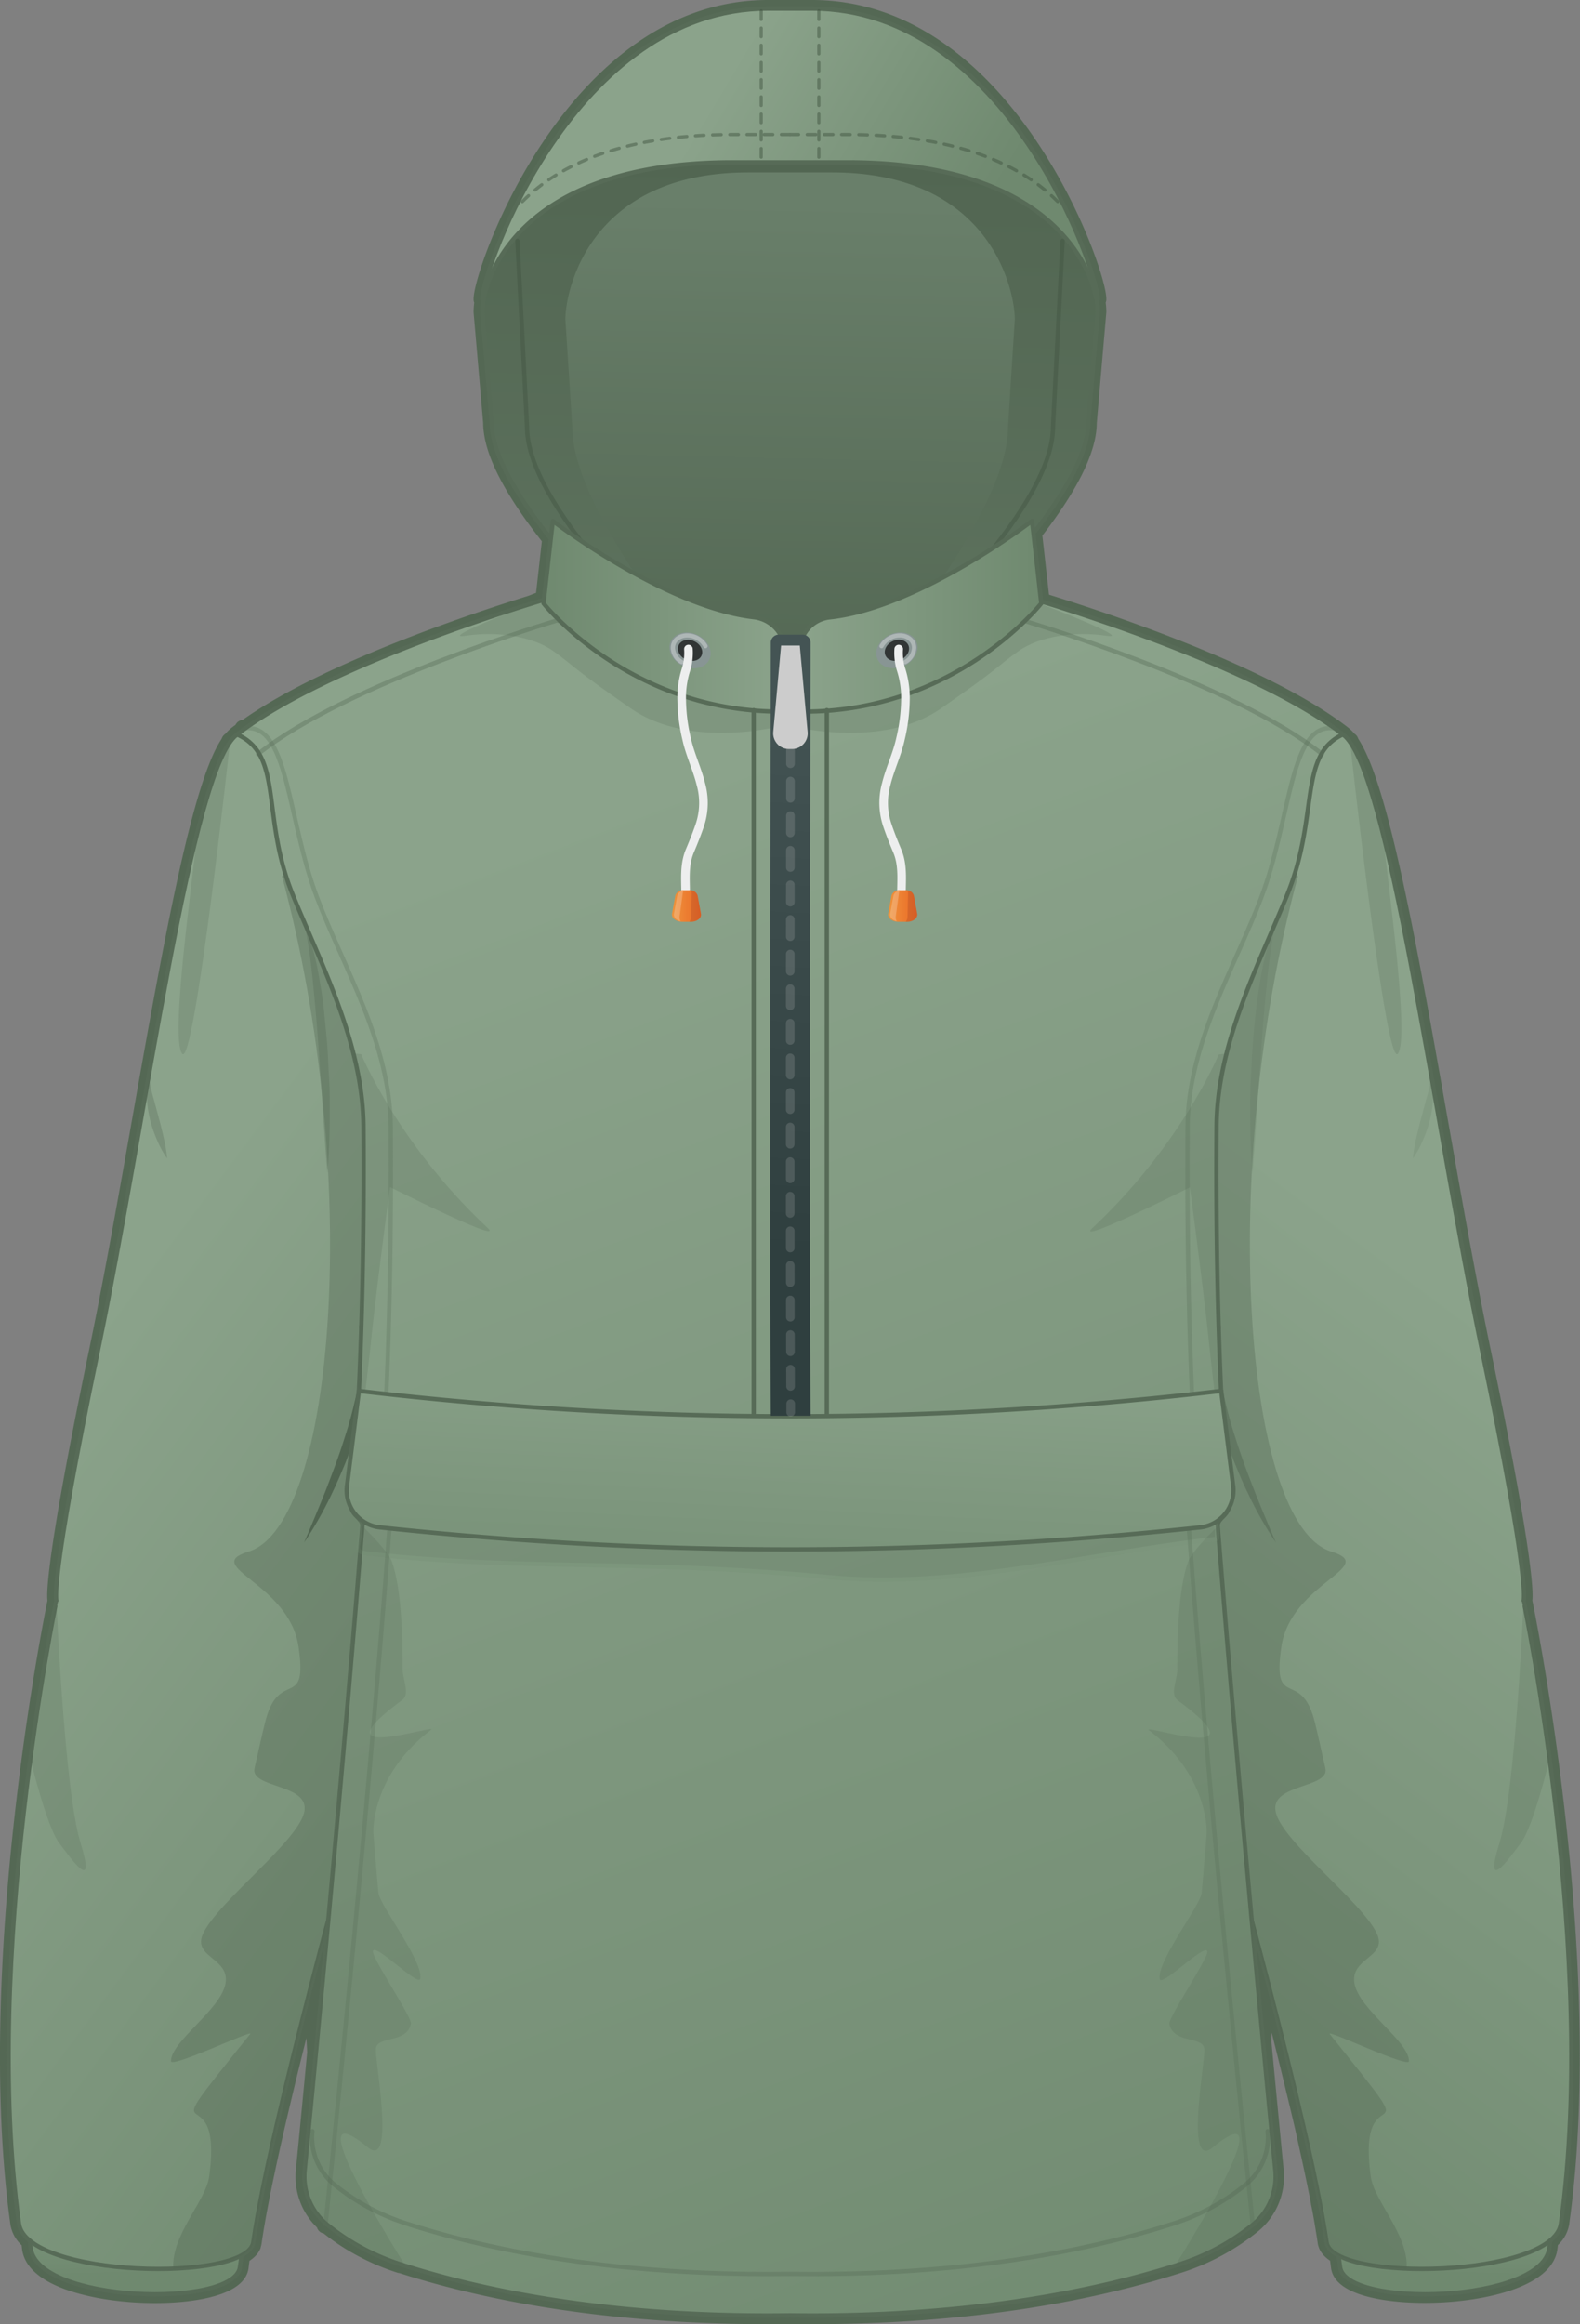 <svg xmlns="http://www.w3.org/2000/svg" xmlns:xlink="http://www.w3.org/1999/xlink" viewBox="0 0 367.44 540.17"><rect x="0" y="0" width="367.44" height="540.17" fill="#808080" stroke="none"/><defs><style>.cls-1{fill:#546854;stroke:#546854;stroke-width:4px;}.cls-1,.cls-15,.cls-16,.cls-17,.cls-19,.cls-2,.cls-21,.cls-22,.cls-23,.cls-24,.cls-25,.cls-28,.cls-29,.cls-3,.cls-36,.cls-37,.cls-6,.cls-7,.cls-8,.cls-9{stroke-linecap:round;}.cls-1,.cls-15,.cls-16,.cls-17,.cls-19,.cls-2,.cls-21,.cls-22,.cls-23,.cls-24,.cls-25,.cls-28,.cls-29,.cls-3,.cls-36,.cls-37,.cls-7,.cls-8,.cls-9{stroke-linejoin:round;}.cls-15,.cls-16,.cls-17,.cls-19,.cls-2,.cls-22,.cls-23,.cls-24,.cls-25,.cls-3,.cls-8,.cls-9{stroke:#576b57;}.cls-2{fill:url(#linear-gradient);}.cls-3{fill:url(#linear-gradient-2);}.cls-4{fill:url(#linear-gradient-3);}.cls-5{opacity:0.46;}.cls-19,.cls-22,.cls-28,.cls-29,.cls-36,.cls-37,.cls-6,.cls-7{fill:none;}.cls-6,.cls-7{stroke:#3e513e;}.cls-6{stroke-miterlimit:10;stroke-width:0.75px;stroke-dasharray:2;}.cls-18,.cls-7{opacity:0.39;}.cls-8{fill:url(#linear-gradient-4);}.cls-9{fill:url(#linear-gradient-5);}.cls-10{opacity:0.5;}.cls-11{opacity:0.3;}.cls-12,.cls-13,.cls-14{fill:#526652;}.cls-13,.cls-31{opacity:0.35;}.cls-14,.cls-20{opacity:0.2;}.cls-15{fill:url(#linear-gradient-6);}.cls-16{fill:url(#linear-gradient-7);}.cls-17{fill:url(#linear-gradient-8);}.cls-21{fill:#576b57;stroke:url(#linear-gradient-9);}.cls-22{opacity:0.28;}.cls-23{fill:url(#linear-gradient-10);}.cls-24{fill:url(#linear-gradient-11);}.cls-25{fill:url(#linear-gradient-12);}.cls-26{fill:#889594;}.cls-27{fill:#313535;}.cls-28{stroke:#fff;opacity:0.32;}.cls-29{stroke:#edeeee;}.cls-29,.cls-36,.cls-37{stroke-width:2px;}.cls-30{fill:url(#linear-gradient-13);}.cls-31{fill:#ac4c25;}.cls-32{fill:#fff;opacity:0.22;}.cls-33{fill:url(#linear-gradient-14);}.cls-34{fill:url(#linear-gradient-15);}.cls-35{opacity:0.18;}.cls-36,.cls-37{stroke:#ccc;}.cls-37{stroke-dasharray:4.02 4.02;}.cls-38{fill:#ccc;}</style><linearGradient id="linear-gradient" x1="208.99" y1="82.74" x2="150.73" y2="47.94" gradientUnits="userSpaceOnUse"><stop offset="0" stop-color="#6f896f"/><stop offset="1" stop-color="#8ba38b"/></linearGradient><linearGradient id="linear-gradient-2" x1="184.7" y1="37.33" x2="178.22" y2="270.41" gradientUnits="userSpaceOnUse"><stop offset="0" stop-color="#526652"/><stop offset="1" stop-color="#697f6a"/></linearGradient><linearGradient id="linear-gradient-3" x1="181.72" y1="166.34" x2="184.32" y2="46.57" xlink:href="#linear-gradient-2"/><linearGradient id="linear-gradient-4" x1="335.49" y1="528.53" x2="336.03" y2="499.66" xlink:href="#linear-gradient"/><linearGradient id="linear-gradient-5" x1="223.66" y1="492.18" x2="356.39" y2="314.14" xlink:href="#linear-gradient"/><linearGradient id="linear-gradient-6" x1="103.06" y1="528.53" x2="103.6" y2="499.66" gradientTransform="matrix(-1, 0, 0, 1, 135.02, 0)" xlink:href="#linear-gradient"/><linearGradient id="linear-gradient-7" x1="167.53" y1="446.26" x2="7.29" y2="326.48" xlink:href="#linear-gradient"/><linearGradient id="linear-gradient-8" x1="283.11" y1="582.46" x2="134.21" y2="187.53" xlink:href="#linear-gradient"/><linearGradient id="linear-gradient-9" x1="181.97" y1="367.12" x2="184.14" y2="323.86" xlink:href="#linear-gradient"/><linearGradient id="linear-gradient-10" x1="181.18" y1="396.99" x2="185.68" y2="307.66" xlink:href="#linear-gradient"/><linearGradient id="linear-gradient-11" x1="-4975.24" y1="143.23" x2="-4919.05" y2="143.23" gradientTransform="matrix(-1, 0, 0, 1, -4733.06, 0)" xlink:href="#linear-gradient"/><linearGradient id="linear-gradient-12" x1="-5137.91" y1="143.23" x2="-5081.78" y2="143.23" gradientTransform="translate(5264.31)" xlink:href="#linear-gradient"/><linearGradient id="linear-gradient-13" x1="156.07" y1="210.57" x2="162.83" y2="210.57" gradientUnits="userSpaceOnUse"><stop offset="0" stop-color="#ed953d"/><stop offset="1" stop-color="#ec6926"/></linearGradient><linearGradient id="linear-gradient-14" x1="206.34" y1="210.57" x2="213.1" y2="210.57" xlink:href="#linear-gradient-13"/><linearGradient id="linear-gradient-15" x1="188.44" y1="158.37" x2="180.93" y2="291.26" gradientUnits="userSpaceOnUse"><stop offset="0" stop-color="#445454"/><stop offset="1" stop-color="#2f3f3f"/></linearGradient></defs><title>Asset 108</title><g id="Layer_2" data-name="Layer 2"><g id="Layer_1-2" data-name="Layer 1"><path class="cls-1" d="M354.32,372s1.7-3.59-9.63-58c-10.68-51.3-20.53-126.46-30.57-141.31l-.19-.46,0,.21a7.73,7.73,0,0,0-1.65-1.77h0c-.59-.46-1.21-.92-1.85-1.38h0c-19.77-14.26-58.85-26.67-68.32-29.55l-1.78-15.84c7.71-9.91,12.74-18.94,12.74-25.72l2.22-25.75a15.33,15.33,0,0,0-.24-2.5l.24-.38C255.31,63,233.91,2,188.86,2H178.58c-45,0-66.45,61-66.45,67.58l.24.38a15.33,15.33,0,0,0-.24,2.5l2.23,25.75c0,7.07,5.46,16.58,13.73,27l-1.57,14-3.08,1.19c-11.93,3.7-47.7,15.48-66.38,28.92-.16,0-.31,0-.48,0l0,.29c-.5.36-1,.73-1.46,1.09a7.73,7.73,0,0,0-1.65,1.77l0-.21-.2.46c-10,14.85-19.88,90-30.57,141.31-11.33,54.41-9.63,58-9.63,58S-4.22,454.88,4.41,516.8a6.36,6.36,0,0,0,2.52,4c.07.56.13,1.13.19,1.68,1.57,12.86,47.48,14.1,48.69,4.43.1-.85.22-1.75.35-2.67l.14-.08.12-.06c.23-.14.45-.28.65-.42l.13-.09a7.3,7.3,0,0,0,.59-.49l.1-.1a3.7,3.7,0,0,0,.42-.48l.06-.07a4.4,4.4,0,0,0,.31-.56.5.5,0,0,0,0-.13,2.43,2.43,0,0,0,.17-.6h0c.67-4.69,1.8-10.64,3.23-17.28l.15-.73c.51-2.37,1.06-4.82,1.63-7.34s1.24-5.34,1.89-8.08c.81-3.42,1.66-6.91,2.53-10.4.69-2.79,1.39-5.58,2.1-8.35q.78-3.1,1.58-6.17c.17-.68.35-1.35.52-2l.06-.23.9,16.42c-1.59,16.88-2.64,27.45-2.64,27.45a15.73,15.73,0,0,0-.07,1.81,14.55,14.55,0,0,0,.79,4.36,14.35,14.35,0,0,0,4.11,6.13l0,.38,0-.33.37.33c1,.77,2,1.57,3.19,2.39.58.4,1.2.81,1.85,1.22a53.38,53.38,0,0,0,12,5.57l.19,0c24.49,7.9,55.11,12.32,90.43,11.83,35.41.49,66.1-4,90.62-11.88a52.52,52.52,0,0,0,17-9.18,14.49,14.49,0,0,0,5.25-12.68s-1.15-11.71-2.89-30.17l.82-15c.13.5.26,1,.4,1.52.34,1.34.69,2.7,1,4.06s.71,2.75,1.06,4.13c1.41,5.54,2.81,11.17,4.13,16.69,1,4.14,2,8.2,2.83,12.1.17.77.34,1.53.5,2.28.24,1.05.46,2.09.68,3.1.18.84.36,1.67.53,2.49.46,2.19.89,4.3,1.27,6.3,0,.2.08.39.11.58.39,2,.72,3.9,1,5.66,0,.16.06.31.08.47.14.87.27,1.71.38,2.51h0a3,3,0,0,0,.17.6,1.12,1.12,0,0,1,.05.13,3.5,3.5,0,0,0,.32.56l.06.07a5.82,5.82,0,0,0,.41.48l.11.1a5.75,5.75,0,0,0,.58.49l.13.09.65.42.12.06.14.08c.13.92.25,1.82.36,2.67,1.2,9.67,47.12,8.43,48.68-4.43.07-.55.13-1.12.19-1.68a6.38,6.38,0,0,0,2.53-4C371.67,454.88,354.32,372,354.32,372Z"/><path class="cls-2" d="M188.86,2H178.58c-45,0-66.45,61-66.45,67.58,0,0,31.51,51,71.59,74.87,40.08-23.84,71.59-74.87,71.59-74.87C255.31,63,233.91,2,188.86,2Z"/><path class="cls-3" d="M197.08,37.73H170.36c-50.69,0-58.23,28-58.23,34.73l2.23,25.75c0,18.51,37.47,53.83,64.86,78a7,7,0,0,0,9,0c27.39-24.19,64.87-59.51,64.87-78l2.22-25.75C255.31,65.73,247.78,37.73,197.08,37.73Z"/><path class="cls-4" d="M193.48,40.08H174c-37,0-42.52,27.53-42.52,34.15l1.63,25.32c0,18.19,27.36,52.92,47.36,76.71a4.16,4.16,0,0,0,6.57,0c20-23.79,47.36-58.52,47.36-76.71L236,74.23C236,67.61,230.49,40.08,193.48,40.08Z"/><g class="cls-5"><path class="cls-6" d="M183.72,31.27H170.36c-26.92,0-41.67,7.89-49.58,16.31"/><line class="cls-6" x1="177.02" y1="2.52" x2="177.02" y2="36.77"/><path class="cls-6" d="M183.72,31.27h13.36c26.92,0,41.67,7.89,49.59,16.31"/><line class="cls-6" x1="190.43" y1="2.52" x2="190.43" y2="36.77"/></g><path class="cls-7" d="M120.33,56l2.23,43.17c0,19.31,33.59,51.33,61.16,75.18"/><path class="cls-7" d="M247.11,56l-2.22,43.17c0,19.31-33.59,51.33-61.17,75.18"/><path class="cls-8" d="M310.29,517.79c.56,3.36,1,6.42,1.35,9.08,1.2,9.67,47.12,8.43,48.68-4.43q.46-3.88.83-7.88C349.39,522,321.15,523,310.29,517.79Z"/><path class="cls-9" d="M312.3,170.7C323,178.39,333.36,259.63,344.69,314s9.63,58,9.63,58S371.67,454.88,363,516.8c-1.75,12.55-53.15,13.76-54.5,4.32-4-27.81-24.27-99.89-24.27-99.89l-4.86-163.94,20.77-80.38S309.54,168.71,312.3,170.7Z"/><g class="cls-10"><g class="cls-11"><path class="cls-12" d="M332.7,251.1a11,11,0,0,1,.54,4.79,25,25,0,0,1-.78,4.72,29.67,29.67,0,0,1-1.58,4.47,21.45,21.45,0,0,1-2.3,4.17,36.79,36.79,0,0,1,.76-4.66c.35-1.54.7-3,1.11-4.52l1.19-4.45A36.62,36.62,0,0,0,332.7,251.1Z"/></g><path class="cls-12" d="M284,308a37.86,37.86,0,0,0,0,13.09,93.31,93.31,0,0,0,3.19,12.73c.65,2.11,1.36,4.17,2.11,6.26s1.55,4.11,2.33,6.17c1.63,4.12,3.34,8.13,5.1,12.3a86.11,86.11,0,0,1-6.59-11.65c-1-2-1.84-4.06-2.7-6.12s-1.58-4.2-2.25-6.34-1.25-4.28-1.74-6.47a62.59,62.59,0,0,1-1.08-6.67,38.27,38.27,0,0,1,0-6.77A20.55,20.55,0,0,1,284,308Z"/><g class="cls-11"><path class="cls-12" d="M296.69,214.26a138.88,138.88,0,0,0-2.09,14.49c-.49,4.88-.92,9.73-1.24,14.61-.22,2.43-.33,4.87-.52,7.31l-.49,7.31c-.32,4.88-.65,9.78-1.08,14.69-.43-4.91-.54-9.84-.54-14.74,0-2.47,0-4.9.16-7.37s.22-4.9.41-7.37.4-4.87.67-7.34.57-4.87,1-7.31A70.37,70.37,0,0,1,296.69,214.26Z"/></g></g><path class="cls-13" d="M315,461.05c-1.11-6,7.68-6.08,5.25-11.54-3.27-7.35-22.14-21.49-23.58-28.38-1.4-6.65,12.62-5.41,11.56-10.17-1.33-6-2.3-10.14-2.67-11.5-3.23-11.51-9.75-1.95-7.56-16.77s22.85-18.62,11.6-22.08c-20.19-6.2-26.48-88-7.73-157-6-1.22-16.71,34.91-22.44,55l4.82,162.62s20.3,72.08,24.27,99.89c.53,3.69,8.72,5.76,18.6,6.15.51-7.86-7.56-15.65-8.35-21.44-3.53-25.9,15.29-2.15-9.53-33.09-1-1.26,18.45,8.05,18.43,6.3C327.64,474.42,316.14,467.11,315,461.05Z"/><path class="cls-14" d="M354.32,372s-1.82,44.05-5.6,56.29,2.17,3.73,5,0S360.34,409,360.34,409Z"/><path class="cls-14" d="M313.93,172.26s8.32,76.38,11.16,72.63-2.52-40.44-3.23-49.25C321.39,189.85,313.93,172.26,313.93,172.26Z"/><path class="cls-15" d="M57.16,517.79c-.56,3.36-1,6.42-1.35,9.08-1.21,9.67-47.12,8.43-48.69-4.43q-.47-3.88-.82-7.88C18.06,522,46.3,523,57.16,517.79Z"/><path class="cls-16" d="M55.14,170.7C44.47,178.39,34.08,259.63,22.75,314s-9.63,58-9.63,58S-4.22,454.88,4.41,516.8c1.75,12.55,53.14,13.76,54.49,4.32,4-27.81,24.28-99.89,24.28-99.89L88,257.29,67.26,176.91S57.9,168.71,55.14,170.7Z"/><g class="cls-11"><path class="cls-12" d="M35.8,255.62,37,260.07c.41,1.49.76,3,1.11,4.52a35.08,35.08,0,0,1,.76,4.66,21.45,21.45,0,0,1-2.3-4.17A29.63,29.63,0,0,1,35,260.61a25,25,0,0,1-.79-4.72,11.14,11.14,0,0,1,.54-4.79A38.53,38.53,0,0,0,35.8,255.62Z"/></g><path class="cls-12" d="M85.11,314.49a36.45,36.45,0,0,1,0,6.77A62.59,62.59,0,0,1,84,327.93c-.49,2.19-1.06,4.33-1.73,6.47s-1.38,4.28-2.25,6.34-1.74,4.12-2.71,6.12a86,86,0,0,1-6.58,11.65c1.76-4.17,3.46-8.18,5.09-12.3.79-2.06,1.57-4.09,2.33-6.17s1.46-4.15,2.11-6.26a94.83,94.83,0,0,0,3.2-12.73,37.86,37.86,0,0,0,0-13.09A20.8,20.8,0,0,1,85.11,314.49Z"/><g class="cls-11"><path class="cls-12" d="M74.44,228.54c.46,2.44.76,4.85,1,7.31s.49,4.88.68,7.34.24,4.91.4,7.37.17,4.9.17,7.37c0,4.9-.11,9.83-.55,14.74-.43-4.91-.75-9.81-1.08-14.69l-.49-7.31c-.19-2.44-.29-4.88-.51-7.31-.33-4.88-.76-9.73-1.25-14.61a138.85,138.85,0,0,0-2.08-14.49A70.35,70.35,0,0,1,74.44,228.54Z"/></g><path class="cls-13" d="M52.43,461.05c1.11-6-7.68-6.08-5.25-11.54,3.27-7.35,22.13-21.49,23.58-28.38,1.39-6.65-12.62-5.41-11.57-10.17,1.33-6,2.3-10.14,2.68-11.5,3.22-11.51,9.74-1.95,7.55-16.77s-22.85-18.62-11.6-22.08c20.19-6.2,26.48-88,7.74-157,6-1.22,16.7,34.91,22.44,55L83.18,421.23S62.87,493.31,58.9,521.12c-.53,3.69-8.72,5.76-18.6,6.15-.51-7.86,7.56-15.65,8.35-21.44,3.53-25.9-15.29-2.15,9.53-33.09,1-1.26-18.45,8.05-18.43,6.3C39.8,474.42,51.3,467.11,52.43,461.05Z"/><path class="cls-14" d="M13.12,372s1.83,44.05,5.6,56.29-2.17,3.73-5,0S7.11,409,7.11,409Z"/><path class="cls-14" d="M53.52,172.26s-8.33,76.38-11.17,72.63,2.52-40.44,3.24-49.25C46.06,189.85,53.52,172.26,53.52,172.26Z"/><path class="cls-17" d="M299.37,207.93c7.47-18.37,2.46-32.38,12.93-37.23C290.58,153.81,240,139.14,240,139.14l-56.31,19.55-56.3-19.55S76.87,153.81,55.14,170.7c10.89,4.86,5.46,18.86,12.93,37.23,6.59,16.18,16.33,34.59,16.46,53.9.13,20.05,0,53.12-2.7,88.53-.13,1.71,2.56,2.6,2.43,4.32-5.64,70.9-13.41,149.71-13.41,149.71a14.54,14.54,0,0,0,5.25,12.68,52.52,52.52,0,0,0,17,9.18c24.53,7.93,55.22,12.37,90.62,11.88,35.41.49,66.1-4,90.62-11.88a52.52,52.52,0,0,0,17-9.18,14.49,14.49,0,0,0,5.25-12.68s-7.76-78.81-13.4-149.71c-.14-1.72,2.56-2.61,2.42-4.32-2.72-35.41-2.82-68.48-2.69-88.53C283,242.52,292.79,224.11,299.37,207.93Z"/><g class="cls-18"><path class="cls-19" d="M72.64,495.32a14.23,14.23,0,0,0,5.17,12.47,51.5,51.5,0,0,0,16.73,9c24.13,7.8,54.34,12.17,89.18,11.7,34.85.47,65.05-3.9,89.18-11.7a51.45,51.45,0,0,0,16.74-9,14.25,14.25,0,0,0,5.16-12.47"/><path class="cls-19" d="M307.46,175.26c-20.9-16.63-69.55-31.06-69.55-31.06l-54.19,19.24L129.54,144.2S80.88,158.63,60,175.26"/></g><path class="cls-14" d="M183.56,168.63s21.22,5.76,35.24-3.95,12.95-9.71,18-13.31,13.31-4.68,20.5-3.6S239,139.14,239,139.14l-53.6,16.55Z"/><path class="cls-14" d="M182,168.63s-21.23,5.76-35.25-3.95-13-9.71-18-13.31-13.31-4.68-20.5-3.6,18.34-8.63,18.34-8.63l53.6,16.55Z"/><path class="cls-14" d="M296.59,504.39s-7.76-78.81-13.4-149.71c-.14-1.72,2.56-2.61,2.42-4.32-2.72-35.41-2.82-68.48-2.69-88.53a70.59,70.59,0,0,1,2.36-17l-1.86.24s-8.59,20.91-29.37,40.35c-4.48,4.2,22.66-9.46,22.66-9.46s3.23,24.14,4.45,36.15c.69,6.74,4.34,36.8,4.34,36.8l-2.31,5.82s-6,5.71-6.88,8.23c-1.95,5.35-2.56,14.9-2.52,25.08,0,2.37-1.81,5.74.12,7.16,21,15.5-9.17,5.09-6.64,7,14,10.65,13.35,23.87,13.35,23.87s-.66,8.33-1.17,13.89c-.26,2.83-10.5,16-9.75,20,.37,2,10.61-8.47,11.06-6.41.32,1.46-9.14,15.43-8.82,16.87,1,4.71,8,2.67,8.14,5.92s-4.53,28.07,1.89,22.79c18.08-14.83-8.71,27.45-8.71,27.45l1.08-.33a52.52,52.52,0,0,0,17-9.18A14.49,14.49,0,0,0,296.59,504.39Z"/><path class="cls-14" d="M70.85,504.39s7.77-78.81,13.41-149.71c.13-1.72-2.56-2.61-2.43-4.32,2.72-35.41,2.83-68.48,2.7-88.53a71.09,71.09,0,0,0-2.36-17L84,245s8.59,20.91,29.36,40.35c4.48,4.2-22.66-9.46-22.66-9.46s-3.23,24.14-4.45,36.15c-.69,6.74-4.34,36.8-4.34,36.8l2.32,5.82s6,5.71,6.88,8.23c1.94,5.35,2.55,14.9,2.52,25.08,0,2.37,1.8,5.74-.12,7.16-21,15.5,9.16,5.09,6.63,7C86.15,412.81,86.82,426,86.82,426s.67,8.33,1.18,13.89c.25,2.83,10.5,16,9.74,20-.37,2-10.6-8.47-11-6.41-.33,1.46,9.14,15.43,8.82,16.87-1,4.71-8,2.67-8.15,5.92s4.54,28.07-1.89,22.79c-18.07-14.83,8.71,27.45,8.71,27.45l-1.08-.33a52.52,52.52,0,0,1-17-9.18A14.54,14.54,0,0,1,70.85,504.39Z"/><g class="cls-20"><path class="cls-21" d="M283,357.65c-29.62,3.32-60.61,11.72-90.1,8.92-44.6-4.25-71.5-1.45-107.24-5.46-3.45-.41-2.34-1.42-1.93-4.72,1.05-8.33-1.46-18.67-.41-27a839.8,839.8,0,0,0,200.79,0c1.05,8.33-2.7,14-1.65,22.32C282.88,355,283.19,354.68,283,357.65Z"/></g><path class="cls-22" d="M291.34,517.07s-9.65-91.49-14.91-162.39c-.13-1.72,2.39-2.61,2.27-4.32-2.54-35.41-2.64-68.48-2.52-88.53.12-19.31,11-37,17.12-53.19,7-18.37,6.61-41.18,17.16-39.32"/><path class="cls-22" d="M75.7,517.07s9.65-91.49,14.91-162.39c.12-1.72-2.39-2.61-2.27-4.32C90.88,315,91,281.88,90.86,261.83c-.12-19.31-11-37-17.12-53.19-7-18.37-6.61-41.18-17.16-39.32"/><path class="cls-23" d="M279,355a892.39,892.39,0,0,1-190.54,0,8.63,8.63,0,0,1-7.79-9.48c1.12-8.9,1.68-13.35,2.79-22.25a855.71,855.71,0,0,0,200.54,0l2.8,22.25A8.64,8.64,0,0,1,279,355Z"/><path class="cls-24" d="M240,121.07l2.16,19.15s-19.79,25.17-55.1,25.17a94.6,94.6,0,0,0-1-13.22,7.8,7.8,0,0,1,7-8.69C213.85,141.2,240,121.07,240,121.07Z"/><path class="cls-25" d="M128.56,121.07l-2.16,19.15s19.8,25.17,55.1,25.17a91.36,91.36,0,0,1,1-12.73,8.19,8.19,0,0,0-7.14-9.2C154.54,141.05,128.56,121.07,128.56,121.07Z"/><ellipse class="cls-26" cx="160.49" cy="151.16" rx="3.97" ry="4.95" transform="translate(-43.82 234.02) rotate(-65.36)"/><ellipse class="cls-27" cx="160.49" cy="151.16" rx="2.34" ry="2.92" transform="translate(-43.82 234.02) rotate(-65.36)"/><path class="cls-28" d="M158.56,153.88a4,4,0,0,1-2.07-3.31c0-1.88,1.8-3.15,4-2.83a4.9,4.9,0,0,1,3.57,2.43"/><path class="cls-29" d="M160.1,150.85a13.36,13.36,0,0,1-.5,4.57,21.7,21.7,0,0,0-1.06,7.47,41.21,41.21,0,0,0,1.13,8.8c.77,3.58,2.45,7,3.32,10.54a16.24,16.24,0,0,1-.22,9.49c-.67,2-1.48,4-2.32,6-1.38,3.26-1,6.62-1,10"/><ellipse class="cls-26" cx="208.58" cy="151.16" rx="4.95" ry="3.97" transform="translate(-44.03 100.71) rotate(-24.64)"/><ellipse class="cls-27" cx="208.58" cy="151.16" rx="2.92" ry="2.34" transform="translate(-44.03 100.71) rotate(-24.64)"/><path class="cls-28" d="M210.5,153.88a4.06,4.06,0,0,0,2.08-3.31c0-1.88-1.81-3.15-4-2.83a4.92,4.92,0,0,0-3.58,2.43"/><path class="cls-29" d="M209,150.85a13.35,13.35,0,0,0,.49,4.57,21.71,21.71,0,0,1,1.07,7.47,41.22,41.22,0,0,1-1.14,8.8c-.77,3.58-2.45,7-3.32,10.54a16.25,16.25,0,0,0,.23,9.49c.67,2,1.47,4,2.31,6,1.39,3.26,1,6.62,1,10"/><path class="cls-30" d="M160.66,214.24h-2c-1.44,0-2.56-.9-2.37-1.91l.77-4.22A1.86,1.86,0,0,1,159,206.9h1.28a1.85,1.85,0,0,1,1.94,1.21l.78,4.22C163.22,213.34,162.11,214.24,160.66,214.24Z"/><path class="cls-31" d="M163,212.33l-.78-4.22a1.7,1.7,0,0,0-1.54-1.18,1.49,1.49,0,0,1,.18.75l-.11,5.39a2,2,0,0,1-.43,1.17h.3C162.11,214.24,163.22,213.34,163,212.33Z"/><path class="cls-32" d="M158.05,212.92l.77-5.58a1.89,1.89,0,0,1,.09-.34,1.63,1.63,0,0,0-1.4,1.13l-.78,4.23c-.14.8.53,1.52,1.54,1.79A2.06,2.06,0,0,1,158.05,212.92Z"/><path class="cls-33" d="M210.93,214.24h-2c-1.44,0-2.56-.9-2.37-1.91l.77-4.22a1.86,1.86,0,0,1,1.95-1.21h1.28a1.85,1.85,0,0,1,1.94,1.21l.78,4.22C213.49,213.34,212.38,214.24,210.93,214.24Z"/><path class="cls-31" d="M213.31,212.33l-.78-4.22a1.69,1.69,0,0,0-1.54-1.18,1.49,1.49,0,0,1,.18.75l-.11,5.39a2.06,2.06,0,0,1-.42,1.17h.29C212.38,214.24,213.49,213.34,213.31,212.33Z"/><path class="cls-32" d="M208.32,212.92l.78-5.58a1.3,1.3,0,0,1,.08-.34,1.63,1.63,0,0,0-1.4,1.13l-.77,4.23c-.15.8.52,1.52,1.53,1.79A2.06,2.06,0,0,1,208.32,212.92Z"/><path class="cls-34" d="M188.5,329.05c-.26-47.06,0-176.77,0-177.58v-2.24a1.86,1.86,0,0,0-2-1.72h-5.25a1.88,1.88,0,0,0-2,1.7v2.24c0,.82-.26,130.52,0,177.61Z"/><g class="cls-35"><path class="cls-36" d="M183.88,328.24c0-.65,0-1.32,0-2"/><path class="cls-37" d="M183.85,322.23c-.2-45.87,0-145.59,0-166.77"/><path class="cls-36" d="M183.88,153.45v-2"/></g><path class="cls-38" d="M184.18,174.09h-.71a3.65,3.65,0,0,1-3.64-4l1.82-20.06H186l1.82,20.06A3.65,3.65,0,0,1,184.18,174.09Z"/><line class="cls-19" x1="192.28" y1="165.04" x2="192.28" y2="329.05"/><line class="cls-19" x1="175.28" y1="165.04" x2="175.28" y2="329.05"/></g></g></svg>